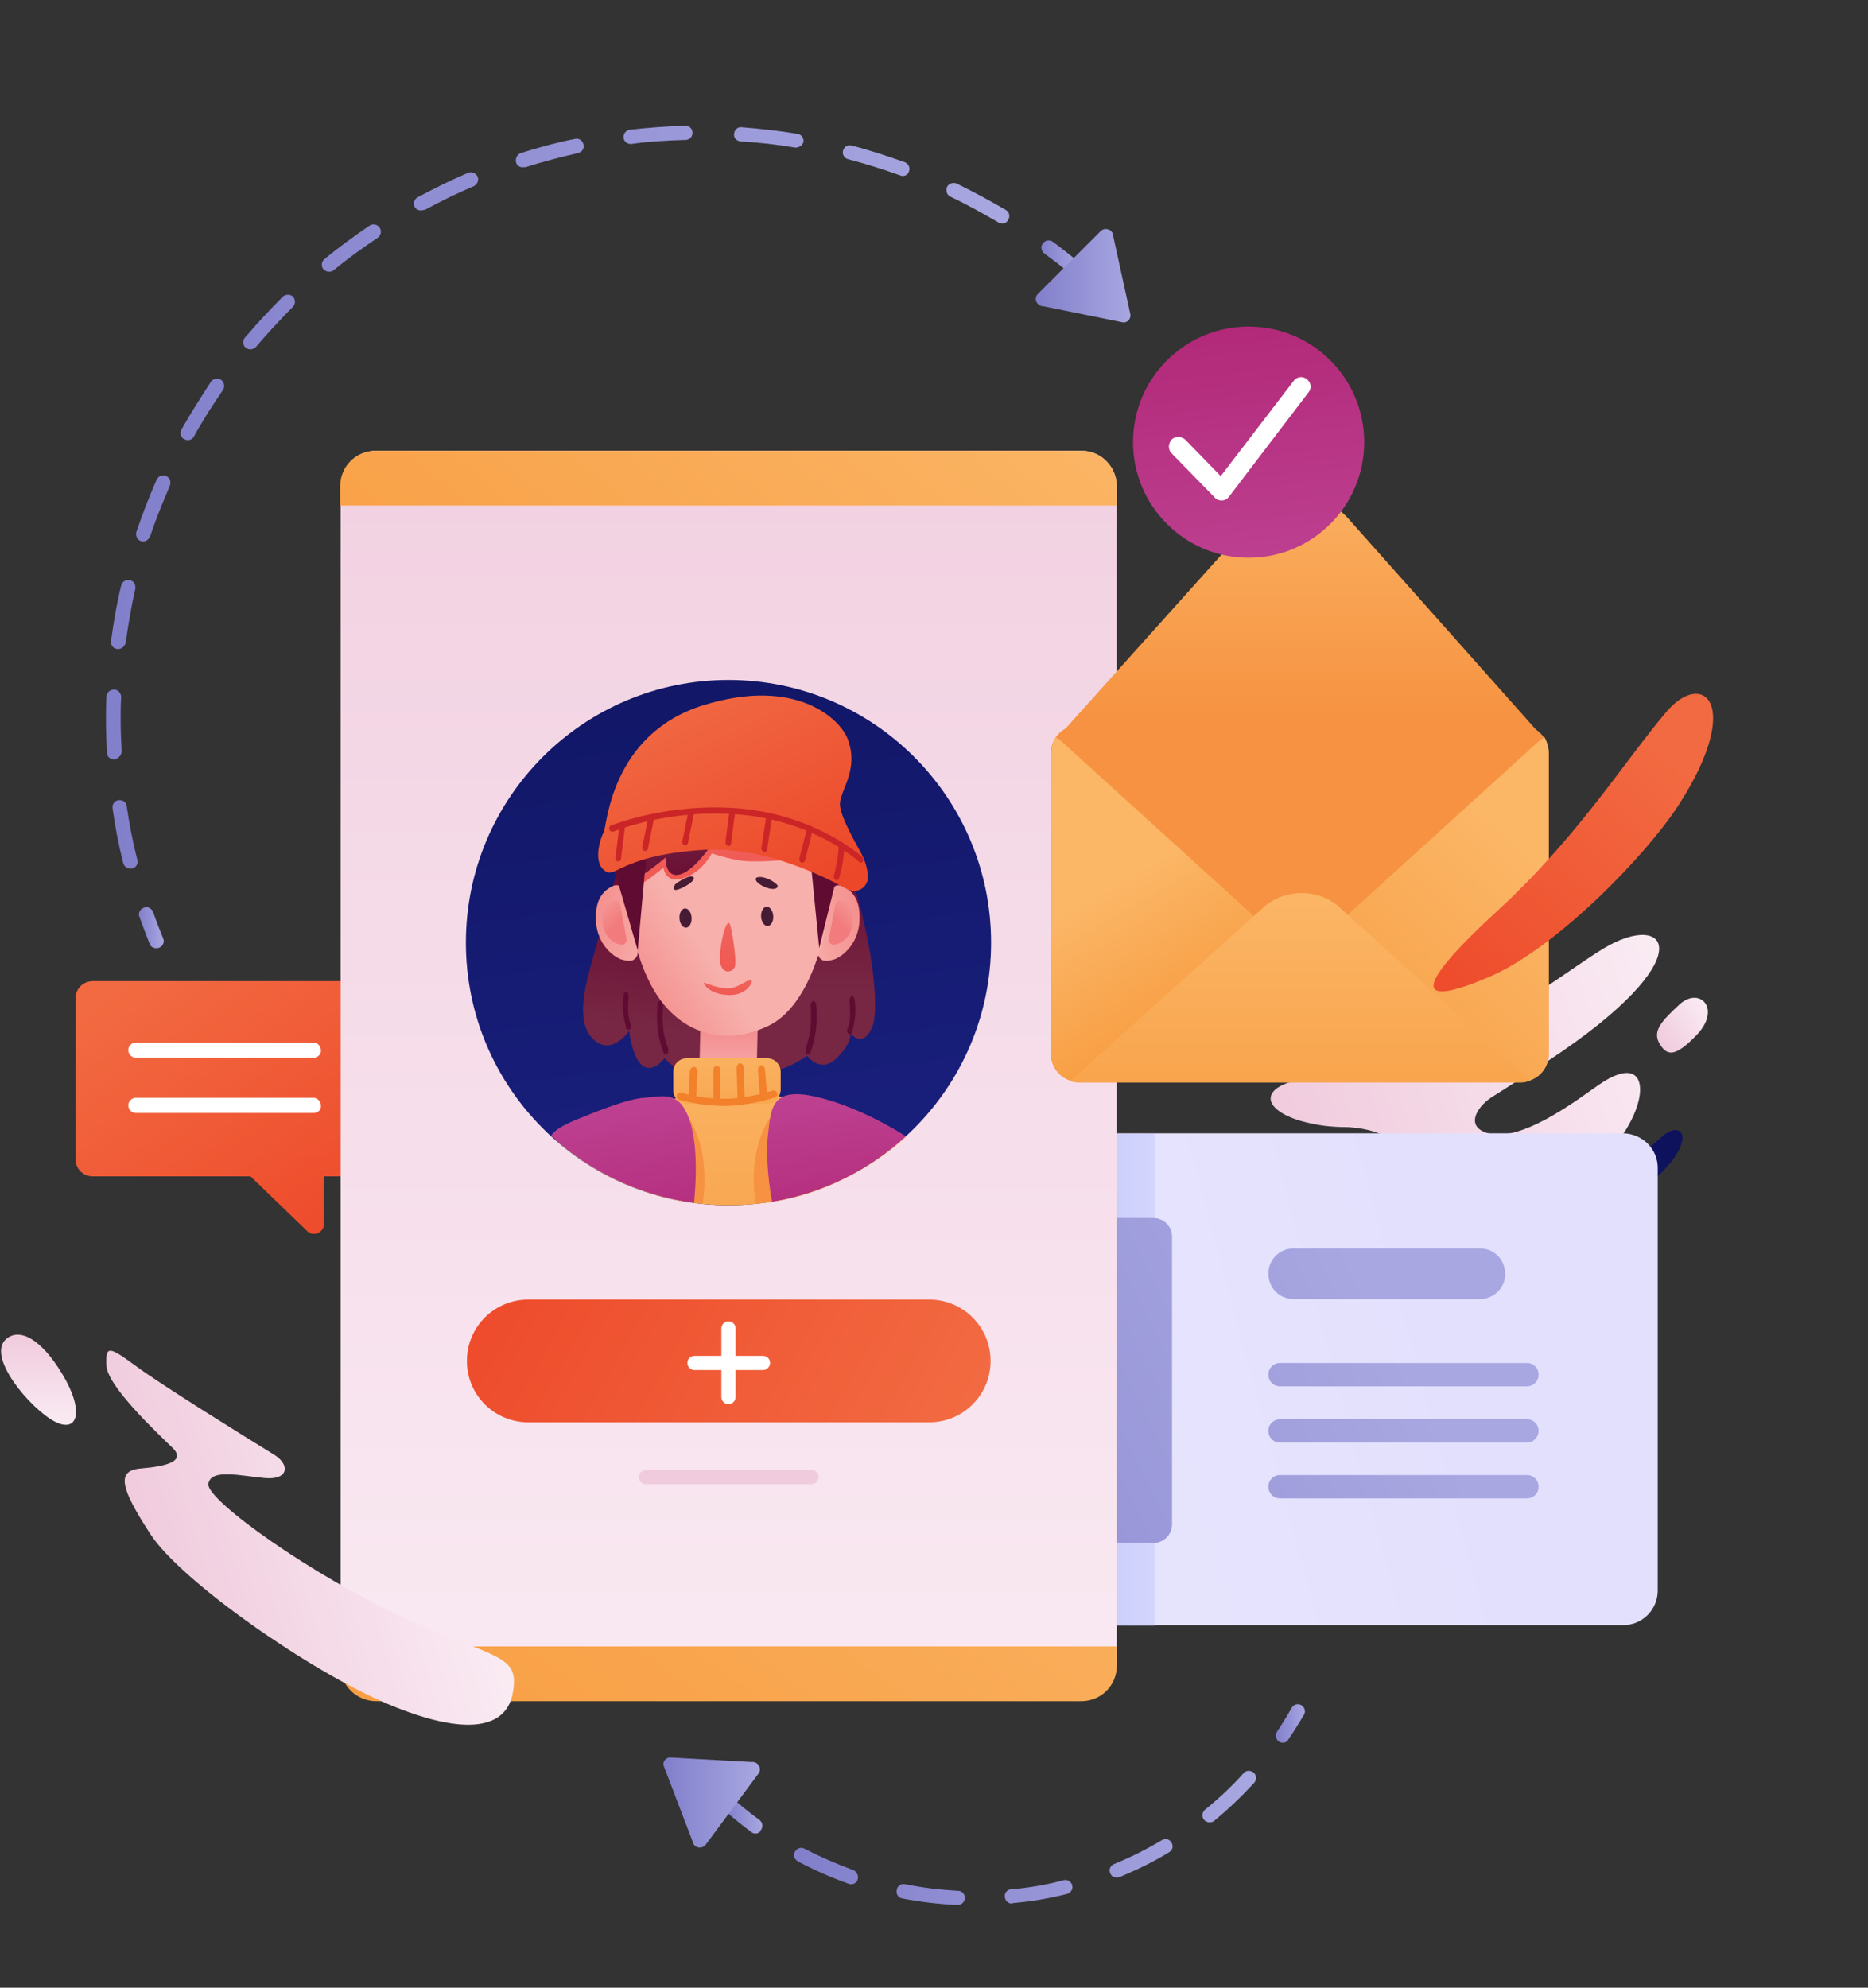 <svg width="188" height="200" viewBox="0 0 188 200" fill="none" xmlns="http://www.w3.org/2000/svg">
<rect x="0" y="0" width="188" height="200" fill="#333333" stroke="none"/>
<path d="M15.714 95.408C15.408 95.408 15.153 95.255 15.051 94.949C14.694 94.031 14.336 93.112 14.03 92.245C13.877 91.888 14.081 91.48 14.489 91.326C14.847 91.174 15.255 91.377 15.408 91.786C15.714 92.653 16.071 93.571 16.428 94.439C16.581 94.796 16.377 95.204 16.02 95.357C15.918 95.408 15.816 95.408 15.714 95.408Z" fill="url(#paint0_linear_553_233)"/>
<path d="M13.112 87.398C12.806 87.398 12.5 87.194 12.398 86.837C11.939 85 11.582 83.163 11.326 81.327C11.275 80.918 11.53 80.561 11.939 80.51C12.347 80.459 12.704 80.714 12.755 81.123C13.01 82.908 13.367 84.745 13.826 86.531C13.928 86.939 13.673 87.296 13.316 87.398C13.214 87.398 13.163 87.398 13.112 87.398ZM11.479 76.429C11.122 76.429 10.765 76.123 10.765 75.765C10.714 74.694 10.663 73.572 10.663 72.449C10.663 71.684 10.663 70.867 10.714 70.102C10.714 69.694 11.071 69.388 11.479 69.388C11.888 69.388 12.194 69.745 12.194 70.153C12.143 70.918 12.143 71.684 12.143 72.449C12.143 73.52 12.194 74.592 12.245 75.663C12.194 76.02 11.888 76.378 11.479 76.429ZM11.888 65.306C11.837 65.306 11.837 65.306 11.786 65.306C11.377 65.255 11.122 64.898 11.173 64.49C11.428 62.653 11.735 60.765 12.194 58.929C12.296 58.52 12.653 58.316 13.061 58.367C13.469 58.469 13.673 58.827 13.622 59.235C13.214 61.02 12.908 62.857 12.653 64.643C12.551 65.051 12.245 65.306 11.888 65.306ZM14.388 54.49C14.337 54.49 14.235 54.49 14.184 54.439C13.826 54.337 13.622 53.929 13.724 53.52C14.337 51.735 15 50 15.765 48.265C15.918 47.908 16.326 47.755 16.735 47.908C17.092 48.061 17.245 48.469 17.092 48.878C16.377 50.561 15.663 52.296 15.102 53.98C14.949 54.286 14.694 54.49 14.388 54.49ZM18.877 44.286C18.775 44.286 18.622 44.235 18.52 44.184C18.163 43.98 18.061 43.571 18.265 43.214C19.183 41.582 20.204 40 21.224 38.418C21.428 38.112 21.888 38.01 22.245 38.214C22.551 38.418 22.653 38.878 22.449 39.235C21.428 40.714 20.408 42.296 19.541 43.878C19.388 44.184 19.133 44.286 18.877 44.286ZM25.204 35.153C25.051 35.153 24.898 35.102 24.745 35C24.439 34.745 24.388 34.286 24.643 33.98C25.867 32.551 27.143 31.174 28.469 29.847C28.775 29.592 29.183 29.592 29.49 29.847C29.745 30.153 29.745 30.561 29.49 30.867C28.214 32.143 26.939 33.52 25.765 34.898C25.612 35.051 25.408 35.153 25.204 35.153ZM33.112 27.347C32.908 27.347 32.704 27.245 32.551 27.092C32.296 26.786 32.347 26.327 32.653 26.071C34.081 24.898 35.612 23.776 37.194 22.704C37.5 22.5 37.959 22.551 38.214 22.908C38.418 23.214 38.367 23.674 38.01 23.929C36.479 24.949 35 26.02 33.571 27.194C33.469 27.296 33.265 27.347 33.112 27.347ZM100.867 22.5C100.765 22.5 100.612 22.449 100.51 22.398C98.928 21.48 97.296 20.561 95.663 19.796C95.306 19.643 95.153 19.184 95.306 18.826C95.459 18.469 95.918 18.316 96.275 18.469C97.959 19.286 99.643 20.204 101.224 21.122C101.581 21.326 101.683 21.786 101.479 22.092C101.377 22.347 101.122 22.5 100.867 22.5ZM42.347 21.174C42.092 21.174 41.837 21.02 41.734 20.816C41.53 20.459 41.684 20.051 42.041 19.847C43.673 18.98 45.408 18.112 47.092 17.398C47.449 17.245 47.857 17.398 48.061 17.755C48.214 18.112 48.061 18.52 47.704 18.724C46.02 19.439 44.337 20.255 42.755 21.122C42.602 21.122 42.5 21.174 42.347 21.174ZM90.867 17.704C90.765 17.704 90.714 17.704 90.612 17.653C88.877 17.041 87.143 16.48 85.357 16.02C84.949 15.918 84.745 15.51 84.847 15.153C84.949 14.745 85.357 14.541 85.714 14.643C87.5 15.102 89.337 15.714 91.071 16.326C91.428 16.48 91.632 16.888 91.479 17.245C91.428 17.5 91.173 17.704 90.867 17.704ZM52.602 16.837C52.296 16.837 51.99 16.633 51.939 16.326C51.837 15.969 52.041 15.561 52.398 15.408C54.184 14.847 56.02 14.337 57.857 13.98C58.265 13.878 58.622 14.133 58.724 14.541C58.826 14.949 58.571 15.306 58.163 15.408C56.377 15.816 54.592 16.276 52.857 16.837C52.755 16.786 52.653 16.837 52.602 16.837ZM80.102 14.847C80.051 14.847 80 14.847 80 14.847C78.214 14.541 76.377 14.337 74.541 14.235C74.132 14.184 73.826 13.878 73.877 13.469C73.928 13.061 74.234 12.755 74.643 12.806C76.53 12.959 78.418 13.163 80.255 13.469C80.663 13.52 80.918 13.929 80.867 14.286C80.765 14.592 80.459 14.847 80.102 14.847ZM63.469 14.49C63.112 14.49 62.806 14.235 62.755 13.878C62.704 13.469 63.01 13.112 63.367 13.061C65.204 12.857 67.092 12.704 68.979 12.653C69.388 12.653 69.694 12.959 69.694 13.367C69.694 13.775 69.388 14.082 68.979 14.082C67.143 14.133 65.306 14.235 63.52 14.49H63.469Z" fill="url(#paint1_linear_553_233)"/>
<path d="M107.806 27.398C107.653 27.398 107.5 27.347 107.347 27.245C106.632 26.633 105.867 26.071 105.102 25.51C104.796 25.255 104.694 24.847 104.949 24.49C105.204 24.184 105.612 24.082 105.969 24.337C106.734 24.898 107.5 25.51 108.265 26.122C108.571 26.378 108.622 26.837 108.367 27.143C108.214 27.296 108.01 27.398 107.806 27.398Z" fill="url(#paint2_linear_553_233)"/>
<path d="M113.061 32.449L105 30.816C104.336 30.816 103.979 30 104.489 29.541L110.765 23.265C111.224 22.806 112.041 23.112 112.041 23.776L113.775 31.684C113.775 32.143 113.469 32.449 113.061 32.449Z" fill="url(#paint3_linear_553_233)"/>
<path d="M129.133 175.357C128.98 175.357 128.827 175.306 128.725 175.255C128.419 175.051 128.317 174.592 128.521 174.235C129.031 173.469 129.541 172.653 130 171.837C130.204 171.48 130.664 171.378 130.97 171.582C131.327 171.786 131.429 172.245 131.225 172.551C130.715 173.418 130.204 174.235 129.643 175.051C129.592 175.204 129.337 175.357 129.133 175.357Z" fill="url(#paint4_linear_553_233)"/>
<path d="M96.378 191.684C96.327 191.684 96.378 191.684 96.378 191.684C94.49 191.582 92.654 191.378 90.817 191.02C90.409 190.969 90.154 190.561 90.256 190.153C90.307 189.745 90.715 189.49 91.123 189.592C92.858 189.949 94.644 190.153 96.429 190.255C96.837 190.255 97.143 190.612 97.092 191.02C97.092 191.378 96.735 191.684 96.378 191.684ZM101.837 191.531C101.48 191.531 101.174 191.276 101.123 190.867C101.072 190.459 101.378 190.102 101.786 190.102C103.572 189.949 105.358 189.643 107.041 189.184C107.45 189.082 107.807 189.337 107.909 189.694C108.011 190.102 107.756 190.459 107.399 190.561C105.613 191.02 103.776 191.327 101.939 191.48C101.888 191.531 101.837 191.531 101.837 191.531ZM85.664 189.592C85.562 189.592 85.511 189.592 85.409 189.541C83.674 188.929 81.939 188.163 80.307 187.296C79.95 187.092 79.796 186.684 80.001 186.327C80.205 185.969 80.613 185.816 80.97 186.02C82.552 186.837 84.184 187.551 85.868 188.163C86.225 188.316 86.429 188.725 86.327 189.082C86.276 189.388 85.97 189.592 85.664 189.592ZM112.399 188.929C112.092 188.929 111.837 188.776 111.735 188.469C111.582 188.112 111.735 187.704 112.143 187.551C113.776 186.888 115.409 186.071 116.939 185.153C117.297 184.949 117.705 185.051 117.909 185.408C118.113 185.765 118.011 186.173 117.654 186.378C116.072 187.347 114.388 188.163 112.654 188.878C112.552 188.878 112.501 188.929 112.399 188.929ZM121.735 183.367C121.531 183.367 121.327 183.265 121.174 183.112C120.919 182.806 120.97 182.347 121.276 182.092C122.654 180.969 123.98 179.745 125.154 178.418C125.409 178.112 125.868 178.112 126.174 178.367C126.48 178.622 126.48 179.082 126.225 179.388C124.95 180.765 123.623 182.041 122.194 183.214C122.092 183.316 121.888 183.367 121.735 183.367Z" fill="url(#paint5_linear_553_233)"/>
<path d="M76.021 184.49C75.868 184.49 75.715 184.439 75.613 184.337C74.847 183.776 74.082 183.163 73.317 182.5C73.01 182.245 72.96 181.786 73.215 181.48C73.47 181.173 73.929 181.122 74.235 181.378C74.949 181.99 75.715 182.602 76.429 183.112C76.735 183.367 76.837 183.776 76.582 184.133C76.48 184.388 76.276 184.49 76.021 184.49Z" fill="url(#paint6_linear_553_233)"/>
<path d="M67.398 176.837L75.612 177.296C76.276 177.194 76.735 177.959 76.327 178.469L71.021 185.612C70.612 186.122 69.796 185.918 69.694 185.255L66.786 177.653C66.684 177.245 66.99 176.888 67.398 176.837Z" fill="url(#paint7_linear_553_233)"/>
<path d="M35.408 118.367H9.337C8.367 118.367 7.602 117.602 7.602 116.633V100.459C7.602 99.49 8.367 98.725 9.337 98.725H35.408C36.378 98.725 37.143 99.49 37.143 100.459V116.633C37.143 117.602 36.378 118.367 35.408 118.367Z" fill="url(#paint8_linear_553_233)"/>
<path d="M23.316 116.531L30.919 123.878C31.531 124.49 32.602 124.031 32.602 123.163V116.378L23.316 116.531Z" fill="url(#paint9_linear_553_233)"/>
<path d="M31.531 106.429H13.674C13.265 106.429 12.908 106.071 12.908 105.663C12.908 105.255 13.265 104.898 13.674 104.898H31.531C31.939 104.898 32.296 105.255 32.296 105.663C32.347 106.071 31.99 106.429 31.531 106.429Z" fill="white"/>
<path d="M31.531 111.99H13.674C13.265 111.99 12.908 111.633 12.908 111.224C12.908 110.816 13.265 110.459 13.674 110.459H31.531C31.939 110.459 32.296 110.816 32.296 111.224C32.347 111.684 31.99 111.99 31.531 111.99Z" fill="white"/>
<path d="M160.153 117.5C156.276 120.51 146.786 123.265 140.867 122.5C135.459 121.786 134.541 118.775 141.378 117.755C142.398 117.347 141.939 116.224 141.531 115.816C139.898 114.133 137.806 113.571 135.816 113.418C134.439 113.418 133.163 113.316 132.041 113.061C126.174 111.888 125.918 108.265 135.102 108.265C144.286 108.265 157.296 97.857 161.429 95.408C167.908 91.531 171.582 96.326 155.816 106.735C155.408 106.99 150.816 110 150.357 110.255C148.725 111.224 147.551 113.112 149.337 113.878C152.653 115.408 158.929 110.51 160.867 109.184C166.99 104.898 166.123 112.908 160.153 117.5Z" fill="url(#paint10_linear_553_233)"/>
<path d="M169.082 101.02C167.143 102.806 166.276 103.776 167.041 105.051C167.806 106.327 168.674 106.275 170.663 104.235C173.316 101.582 171.123 99.235 169.082 101.02Z" fill="url(#paint11_linear_553_233)"/>
<path d="M167.5 114.184C165.51 115.765 163.265 118.316 159.592 120.561C155.306 123.214 156.122 123.622 158.878 123.01C161.684 122.398 165.816 119.49 167.449 117.755C170.612 114.388 169.184 112.857 167.5 114.184Z" fill="url(#paint12_linear_553_233)"/>
<path d="M166.837 117.5V160.051C166.837 161.939 165.306 163.52 163.367 163.52H83.98C82.092 163.52 80.51 161.99 80.51 160.051V117.5C80.51 115.612 82.041 114.031 83.98 114.031H163.367C165.306 114.082 166.837 115.612 166.837 117.5Z" fill="url(#paint13_linear_553_233)"/>
<path d="M116.225 114.082V163.571H83.98C82.092 163.571 80.51 162.041 80.51 160.102V117.551C80.51 115.663 82.041 114.082 83.98 114.082H116.225Z" fill="url(#paint14_linear_553_233)"/>
<path d="M153.673 139.49H128.826C128.163 139.49 127.653 138.98 127.653 138.316C127.653 137.653 128.163 137.143 128.826 137.143H153.673C154.336 137.143 154.847 137.653 154.847 138.316C154.847 138.98 154.336 139.49 153.673 139.49Z" fill="url(#paint15_linear_553_233)"/>
<path d="M153.673 145.153H128.826C128.163 145.153 127.653 144.643 127.653 143.98C127.653 143.316 128.163 142.806 128.826 142.806H153.673C154.336 142.806 154.847 143.316 154.847 143.98C154.847 144.592 154.336 145.153 153.673 145.153Z" fill="url(#paint16_linear_553_233)"/>
<path d="M153.673 150.765H128.826C128.163 150.765 127.653 150.255 127.653 149.592C127.653 148.929 128.163 148.418 128.826 148.418H153.673C154.336 148.418 154.847 148.929 154.847 149.592C154.847 150.255 154.336 150.765 153.673 150.765Z" fill="url(#paint17_linear_553_233)"/>
<path d="M148.928 130.714H130.204C128.775 130.714 127.653 129.592 127.653 128.163C127.653 126.735 128.775 125.612 130.204 125.612H148.928C150.357 125.612 151.479 126.735 151.479 128.163C151.53 129.541 150.357 130.714 148.928 130.714Z" fill="url(#paint18_linear_553_233)"/>
<path d="M90.612 155.255H116.072C117.143 155.255 117.959 154.388 117.959 153.367V124.439C117.959 123.367 117.092 122.551 116.072 122.551H90.612C89.541 122.551 88.725 123.418 88.725 124.439V153.367C88.725 154.388 89.541 155.255 90.612 155.255Z" fill="url(#paint19_linear_553_233)"/>
<path d="M112.398 48.929V167.398C112.398 169.388 110.816 170.969 108.826 170.969H37.857C35.867 170.969 34.286 169.388 34.286 167.398V48.929C34.286 46.939 35.867 45.357 37.857 45.357H108.877C110.816 45.357 112.398 46.99 112.398 48.929Z" fill="url(#paint20_linear_553_233)"/>
<path d="M112.398 48.929V50.867H34.235V48.929C34.235 46.939 35.816 45.357 37.806 45.357H108.827C110.816 45.357 112.398 46.99 112.398 48.929Z" fill="url(#paint21_linear_553_233)"/>
<path d="M34.235 167.602V165.663H112.398V167.602C112.398 169.592 110.816 171.174 108.827 171.174H37.857C35.867 171.174 34.235 169.541 34.235 167.602Z" fill="url(#paint22_linear_553_233)"/>
<path d="M73.316 121.275C87.912 121.275 99.745 109.443 99.745 94.847C99.745 80.251 87.912 68.418 73.316 68.418C58.72 68.418 46.888 80.251 46.888 94.847C46.888 109.443 58.72 121.275 73.316 121.275Z" fill="url(#paint23_linear_553_233)"/>
<path d="M27.602 146.378C29.184 147.347 29.082 148.929 26.684 148.724C24.286 148.52 21.173 147.704 20.969 149.337C20.816 150.969 31.531 158.622 40.765 162.806C50.051 166.99 52.245 166.48 51.633 170.204C51.071 173.929 46.99 174.796 39.082 171.48C31.173 168.163 18.214 159.082 15.153 154.388C12.092 149.694 11.684 147.959 14.184 147.755C16.684 147.551 18.776 147.041 17.347 145.663C15.867 144.235 10.765 139.439 10.714 137.398C10.612 135.357 10.969 135.459 13.673 137.449C16.378 139.439 24.694 144.592 27.602 146.378Z" fill="url(#paint24_linear_553_233)"/>
<path d="M0.663 134.694C-1.48 136.429 3.061 141.735 5.459 143.01C7.857 144.286 8.52 141.99 6.275 138.265C4.03 134.541 1.939 133.673 0.663 134.694Z" fill="url(#paint25_linear_553_233)"/>
<path d="M155.867 75.765V106.071C155.867 107.296 155.102 108.316 154.03 108.673C153.724 108.775 153.418 108.878 153.061 108.878H108.571C108.265 108.878 107.959 108.827 107.704 108.724C106.581 108.367 105.765 107.296 105.765 106.071V75.765C105.765 74.235 107.041 72.959 108.571 72.959H153.061C154.03 72.959 154.898 73.469 155.408 74.235C155.714 74.694 155.867 75.255 155.867 75.765Z" fill="url(#paint26_linear_553_233)"/>
<path d="M106.224 74.439L126.224 52.143C128.724 49.337 133.163 49.337 135.663 52.143L155.357 74.286L106.224 74.439Z" fill="url(#paint27_linear_553_233)"/>
<path d="M155.867 75.765V106.071C155.867 107.602 154.591 108.878 153.061 108.878H149.132L135.357 96.225C134.183 95.153 134.234 93.367 135.357 92.296L154.795 74.643C155 74.439 155.204 74.337 155.459 74.184C155.714 74.694 155.867 75.255 155.867 75.765Z" fill="url(#paint28_linear_553_233)"/>
<path d="M105.816 75.765V106.071C105.816 107.602 107.091 108.878 108.622 108.878H112.551L126.326 96.225C127.5 95.153 127.449 93.367 126.326 92.296L106.887 74.643C106.683 74.439 106.479 74.337 106.224 74.184C105.969 74.694 105.816 75.255 105.816 75.765Z" fill="url(#paint29_linear_553_233)"/>
<path d="M154.031 108.724C153.725 108.827 153.418 108.929 153.061 108.929H108.571C108.265 108.929 107.959 108.878 107.704 108.775L127.194 91.275C129.286 89.388 132.704 89.388 134.796 91.275L154.031 108.724Z" fill="url(#paint30_linear_553_233)"/>
<path d="M167.704 71.633C163.418 76.684 158.826 84.184 150.714 91.633C141.224 100.357 143.316 101.122 149.949 98.265C156.581 95.408 165.663 86.122 169.03 80.867C175.51 70.714 171.326 67.347 167.704 71.633Z" fill="url(#paint31_linear_553_233)"/>
<path d="M125.663 56.123C132.088 56.123 137.296 50.914 137.296 44.49C137.296 38.065 132.088 32.857 125.663 32.857C119.239 32.857 114.031 38.065 114.031 44.49C114.031 50.914 119.239 56.123 125.663 56.123Z" fill="url(#paint32_linear_553_233)"/>
<path d="M122.908 50.357C122.653 50.357 122.398 50.255 122.245 50.051L117.908 45.612C117.551 45.255 117.551 44.643 117.908 44.235C118.265 43.878 118.877 43.878 119.286 44.235L122.857 47.908L130.204 38.316C130.51 37.908 131.122 37.806 131.53 38.163C131.939 38.469 132.041 39.082 131.684 39.49L123.673 50C123.52 50.204 123.265 50.357 122.959 50.357C122.908 50.357 122.908 50.357 122.908 50.357Z" fill="white"/>
<path d="M93.52 143.112H53.163C49.745 143.112 46.99 140.357 46.99 136.939C46.99 133.52 49.745 130.765 53.163 130.765H93.52C96.939 130.765 99.694 133.52 99.694 136.939C99.694 140.357 96.939 143.112 93.52 143.112Z" fill="url(#paint33_linear_553_233)"/>
<path d="M73.316 141.276C72.908 141.276 72.602 140.969 72.602 140.561V133.674C72.602 133.265 72.908 132.959 73.316 132.959C73.725 132.959 74.031 133.265 74.031 133.674V140.561C74.031 140.969 73.725 141.276 73.316 141.276Z" fill="white"/>
<path d="M76.786 137.857H69.898C69.49 137.857 69.184 137.551 69.184 137.143C69.184 136.735 69.49 136.429 69.898 136.429H76.786C77.194 136.429 77.5 136.735 77.5 137.143C77.5 137.5 77.194 137.857 76.786 137.857Z" fill="white"/>
<path d="M81.684 149.337H65C64.643 149.337 64.286 149.031 64.286 148.622C64.286 148.265 64.592 147.908 65 147.908H81.684C82.041 147.908 82.398 148.214 82.398 148.622C82.347 149.031 82.041 149.337 81.684 149.337Z" fill="url(#paint34_linear_553_233)"/>
<path d="M80.102 81.582C80.102 81.582 77.704 90.561 76.633 98.418C75.561 106.275 75.612 106.837 76.582 107.449C78.214 108.469 81.225 106.224 81.225 106.224C81.225 106.224 82.5 108.01 84.082 106.582C85.663 105.153 85.612 103.98 85.612 103.98C85.612 103.98 86.786 105.561 87.755 103.418C88.673 101.275 87.5 93.622 85.714 88.418C84.388 84.745 80.102 81.582 80.102 81.582Z" fill="url(#paint35_linear_553_233)"/>
<path d="M81.428 106.071C81.326 106.122 81.275 106.122 81.173 106.071C81.071 105.969 81.02 105.714 81.071 105.51C81.071 105.51 81.531 104.337 81.582 103.265C81.683 102.143 81.582 101.173 81.582 101.173C81.582 100.969 81.683 100.765 81.837 100.714C81.99 100.714 82.092 100.867 82.143 101.071C82.143 101.122 82.245 102.143 82.143 103.367C82.041 104.592 81.582 105.867 81.582 105.918C81.48 106.02 81.428 106.071 81.428 106.071Z" fill="#600B32"/>
<path d="M85.663 104.031C85.612 104.082 85.51 104.082 85.408 104.031C85.255 103.929 85.204 103.725 85.306 103.52C85.306 103.52 85.561 102.806 85.561 102.092C85.561 101.378 85.51 100.714 85.51 100.714C85.51 100.51 85.561 100.306 85.714 100.255C85.867 100.204 85.969 100.357 86.02 100.561C86.02 100.612 86.122 101.276 86.071 102.092C86.02 102.959 85.765 103.776 85.765 103.827C85.765 103.929 85.714 103.98 85.663 104.031Z" fill="#600B32"/>
<path d="M83.571 89.796C83.673 89.235 84.285 88.929 84.745 89.133C85.459 89.439 86.326 90.102 86.479 91.684C86.785 94.439 85.153 96.071 83.979 96.531C83.622 96.633 83.367 96.684 83.112 96.684C82.551 96.684 82.194 96.122 82.296 95.612L83.571 89.796Z" fill="url(#paint36_linear_553_233)"/>
<path d="M84.082 91.02C84.133 90.714 84.49 90.51 84.796 90.663C85.204 90.816 85.714 91.225 85.816 92.143C86.02 93.775 85.051 94.694 84.388 94.949C84.184 95 84.031 95.051 83.877 95.051C83.571 95.051 83.316 94.745 83.418 94.439L84.082 91.02Z" fill="url(#paint37_linear_553_233)"/>
<path d="M62.806 85.255C62.806 85.255 60.459 93.469 59.438 97.245C58.367 101.02 58.316 103.622 60.051 104.847C61.785 106.02 63.316 103.725 63.316 103.725C63.316 103.725 63.622 106.48 64.694 107.245C65.765 108.01 66.887 106.48 66.887 106.48C66.887 106.48 70 109.949 71.836 107.092C72.602 105.867 70.459 95.561 69.387 90.408C68.316 85.255 62.806 85.255 62.806 85.255Z" fill="url(#paint38_linear_553_233)"/>
<path d="M66.888 106.071C66.99 106.122 67.041 106.122 67.143 106.071C67.245 105.969 67.296 105.714 67.245 105.51C67.245 105.51 66.785 104.337 66.734 103.265C66.632 102.143 66.734 101.174 66.734 101.174C66.734 100.969 66.632 100.765 66.479 100.714C66.326 100.714 66.224 100.867 66.173 101.072C66.173 101.123 66.071 102.143 66.173 103.367C66.275 104.592 66.734 105.867 66.785 105.918C66.785 106.02 66.837 106.071 66.888 106.071Z" fill="#600B32"/>
<path d="M63.112 103.571C63.163 103.622 63.265 103.622 63.367 103.571C63.52 103.469 63.571 103.265 63.469 103.061C63.469 103.061 63.214 102.347 63.214 101.633C63.214 100.918 63.265 100.255 63.265 100.255C63.265 100.051 63.214 99.847 63.061 99.796C62.908 99.745 62.806 99.898 62.755 100.102C62.755 100.153 62.653 100.816 62.704 101.633C62.755 102.5 63.01 103.316 63.01 103.367C63.01 103.469 63.061 103.52 63.112 103.571Z" fill="#600B32"/>
<path d="M62.908 89.796C62.806 89.235 62.193 88.929 61.734 89.133C61.02 89.439 60.153 90.102 59.999 91.684C59.693 94.439 61.326 96.071 62.499 96.531C62.857 96.633 63.112 96.684 63.367 96.684C63.928 96.684 64.285 96.122 64.183 95.612L62.908 89.796Z" fill="url(#paint39_linear_553_233)"/>
<path d="M62.398 91.02C62.347 90.714 61.989 90.51 61.683 90.663C61.275 90.816 60.765 91.225 60.663 92.143C60.459 93.775 61.428 94.694 62.092 94.949C62.296 95 62.449 95.051 62.602 95.051C62.908 95.051 63.163 94.745 63.061 94.439L62.398 91.02Z" fill="url(#paint40_linear_553_233)"/>
<path d="M70.357 109.082L76.122 109.184L76.326 100.306L70.561 100.153L70.357 109.082Z" fill="url(#paint41_linear_553_233)"/>
<path d="M65.153 98.367C67.704 103.98 72.653 105.408 77.245 103.265C81.785 101.173 83.673 92.959 83.571 88.061C83.469 83.163 80.714 77.602 74.387 77.194C68.571 76.786 65.255 78.469 63.775 82.398C63.622 82.755 63.52 83.163 63.418 83.52C63.418 83.52 63.214 85.204 63.061 87.5C62.806 90.969 63.928 95.816 65.153 98.367Z" fill="url(#paint42_linear_553_233)"/>
<path d="M62.857 89.286C63.01 89.286 63.367 89.337 63.52 89.337C64.694 89.184 66.785 87.194 66.785 87.347C66.785 87.5 67.092 89.031 68.928 88.316C70.765 87.653 71.632 85.867 71.632 85.867C71.632 85.867 72.449 86.174 74.132 86.531C75.816 86.888 79.439 86.48 79.439 86.48C79.439 86.48 75.204 83.469 75.153 83.316C75.102 83.112 73.214 83.112 73.214 83.112C73.214 83.112 70.714 82.398 69.694 82.092C68.724 81.786 64.49 83.061 64.49 83.061C64.49 83.061 64.183 83.52 63.775 84.235C63.622 84.592 63.52 85 63.418 85.357C63.469 85.357 63.01 86.99 62.857 89.286Z" fill="url(#paint43_linear_553_233)"/>
<path d="M72.04 84.337C72.04 84.337 70.153 87.449 68.52 87.959C66.887 88.469 66.989 86.275 66.989 86.275C66.989 86.275 64.285 88.673 62.703 88.928C61.122 89.184 62.244 84.694 63.367 83.163C64.54 81.582 74.54 79.49 72.04 84.337Z" fill="url(#paint44_linear_553_233)"/>
<path d="M81.582 86.633L82.449 95.408L84.235 88.163C84.184 88.163 82.806 87.041 81.582 86.633Z" fill="#600B32"/>
<path d="M65.051 86.071L64.183 95.612L61.734 87.194C61.683 87.194 63.775 86.48 65.051 86.071Z" fill="#600B32"/>
<path d="M87.347 88.112C87.449 89.235 86.275 90 85.306 89.49C82.908 88.163 76.836 85.153 70.867 85.51C63.214 85.969 62.041 88.112 61.122 87.755C59.489 87.041 60.459 84.235 60.765 83.725C61.071 83.214 61.428 73.878 70.765 70.969C80.102 68.061 84.54 72.347 85.306 74.337C86.53 77.551 84.438 79.592 84.54 81.02C84.642 82.449 86.53 85.51 86.836 86.174C86.989 86.48 87.296 87.296 87.347 88.112Z" fill="url(#paint45_linear_553_233)"/>
<path d="M86.734 86.786C86.785 86.786 86.785 86.735 86.837 86.684C86.939 86.531 86.888 86.377 86.785 86.225C86.581 86.071 82.245 82.143 74.745 81.377C67.296 80.663 61.53 83.061 61.479 83.061C61.326 83.112 61.275 83.316 61.326 83.469C61.377 83.622 61.581 83.725 61.734 83.673C61.785 83.673 67.398 81.275 74.745 81.99C82.041 82.704 86.377 86.633 86.428 86.684C86.53 86.837 86.632 86.837 86.734 86.786Z" fill="#CB2527"/>
<path d="M84.285 88.571C84.337 88.52 84.388 88.469 84.439 88.418C84.439 88.367 84.694 87.602 84.847 86.582C85 85.561 84.949 85.204 84.949 85.153C84.898 85 84.745 84.847 84.592 84.847C84.439 84.847 84.337 85 84.388 85.204C84.388 85.204 84.439 85.51 84.285 86.377C84.132 87.347 83.928 88.112 83.928 88.112C83.877 88.265 83.979 88.469 84.132 88.52C84.132 88.622 84.183 88.623 84.285 88.571Z" fill="#CB2527"/>
<path d="M80.867 86.786C80.918 86.735 80.969 86.684 81.02 86.582L81.786 83.52C81.837 83.367 81.735 83.163 81.582 83.112C81.428 83.061 81.275 83.112 81.224 83.316L80.459 86.377C80.408 86.531 80.51 86.735 80.663 86.786C80.714 86.786 80.816 86.786 80.867 86.786Z" fill="#CB2527"/>
<path d="M77.041 85.714C77.143 85.663 77.194 85.612 77.194 85.51L77.704 82.245C77.755 82.092 77.602 81.888 77.449 81.837C77.296 81.786 77.143 81.888 77.143 82.041L76.633 85.306C76.582 85.459 76.735 85.663 76.888 85.714C76.888 85.765 76.99 85.765 77.041 85.714Z" fill="#CB2527"/>
<path d="M73.418 85.102C73.52 85.051 73.572 85 73.572 84.898L73.98 81.735C73.98 81.582 73.878 81.377 73.725 81.377C73.572 81.326 73.418 81.428 73.418 81.582L73.01 84.745C73.01 84.898 73.112 85.102 73.265 85.102C73.265 85.153 73.367 85.153 73.418 85.102Z" fill="#CB2527"/>
<path d="M69.082 85.051C69.133 85 69.235 84.949 69.235 84.847L69.847 81.837C69.898 81.684 69.796 81.48 69.643 81.429C69.49 81.377 69.337 81.48 69.286 81.633L68.673 84.643C68.622 84.796 68.724 85 68.877 85.051C68.98 85.051 69.031 85.051 69.082 85.051Z" fill="#CB2527"/>
<path d="M65.051 85.612C65.102 85.561 65.204 85.51 65.204 85.408L65.816 82.398C65.867 82.245 65.765 82.041 65.612 81.99C65.459 81.939 65.306 82.041 65.255 82.194L64.643 85.204C64.592 85.357 64.694 85.561 64.847 85.612C64.949 85.612 65 85.612 65.051 85.612Z" fill="#CB2527"/>
<path d="M62.347 86.633C62.449 86.582 62.5 86.531 62.5 86.428L62.908 83.112C62.908 82.959 62.806 82.755 62.653 82.755C62.5 82.704 62.347 82.806 62.347 83.01L61.938 86.326C61.938 86.48 62.041 86.684 62.194 86.684C62.245 86.684 62.296 86.633 62.347 86.633Z" fill="#CB2527"/>
<path d="M91.122 114.439C86.428 118.673 80.204 121.276 73.367 121.276C66.632 121.276 60.51 118.776 55.867 114.643C57.449 113.827 63.214 111.071 68.877 110.408C75.51 109.643 79.847 110.408 83.877 111.327C87.449 112.092 90.459 113.98 91.122 114.439Z" fill="url(#paint46_linear_553_233)"/>
<path d="M77.194 111.071H69.132C68.367 111.071 67.755 110.459 67.755 109.694V107.857C67.755 107.092 68.367 106.48 69.132 106.48H77.194C77.959 106.48 78.571 107.092 78.571 107.857V109.694C78.52 110.459 77.908 111.071 77.194 111.071Z" fill="url(#paint47_linear_553_233)"/>
<path d="M78.061 110.357C78.061 110.357 78.01 110.357 78.01 110.408C77.908 110.459 75.408 111.276 72.908 111.276C70.357 111.276 68.469 110.663 68.367 110.663C68.163 110.612 68.061 110.408 68.112 110.204C68.163 110 68.367 109.898 68.571 109.949C68.571 109.949 70.459 110.561 72.857 110.561C75.255 110.561 77.755 109.745 77.755 109.745C77.959 109.694 78.163 109.796 78.214 110C78.316 110.102 78.214 110.306 78.061 110.357Z" fill="#F3802A"/>
<path d="M69.847 110.867C69.796 110.918 69.745 110.918 69.643 110.918C69.439 110.918 69.286 110.663 69.286 110.408L69.439 107.806C69.439 107.551 69.643 107.347 69.847 107.347C70.051 107.347 70.204 107.602 70.204 107.857L70.051 110.459C70 110.663 69.949 110.765 69.847 110.867Z" fill="#F3802A"/>
<path d="M72.296 111.122C72.245 111.173 72.194 111.173 72.143 111.173C71.939 111.173 71.786 110.969 71.786 110.714V107.704C71.786 107.449 71.939 107.245 72.143 107.245C72.347 107.245 72.5 107.449 72.5 107.704V110.714C72.5 110.918 72.398 111.071 72.296 111.122Z" fill="#F3802A"/>
<path d="M74.745 110.969C74.694 111.02 74.642 111.02 74.591 111.02C74.387 111.02 74.234 110.816 74.234 110.561L74.132 107.5C74.132 107.245 74.285 106.99 74.49 106.99C74.694 106.99 74.847 107.194 74.847 107.449L74.949 110.51C74.898 110.714 74.847 110.867 74.745 110.969Z" fill="#F3802A"/>
<path d="M76.99 110.51C76.939 110.561 76.888 110.561 76.888 110.561C76.684 110.612 76.531 110.408 76.48 110.153L76.275 107.704C76.275 107.449 76.377 107.194 76.582 107.194C76.786 107.143 76.939 107.347 76.99 107.602L77.194 110.051C77.194 110.204 77.143 110.408 76.99 110.51Z" fill="#F3802A"/>
<path d="M70.714 121.122C67.806 120.816 65 120.051 62.449 118.878L67.857 110.867C67.857 110.867 69.796 112.194 70.561 115.51C71.122 118.061 70.867 120.255 70.714 121.122Z" fill="#F69241"/>
<path d="M84.285 118.929C81.734 120.102 78.979 120.867 76.071 121.122C75.918 120.255 75.612 118.061 76.224 115.51C76.99 112.194 78.928 110.867 78.928 110.867L84.285 118.929Z" fill="#F69241"/>
<path d="M69.847 121.02C64.337 120.306 59.388 117.857 55.459 114.286C55.663 113.929 56.224 113.418 57.653 112.806C60.612 111.582 63.265 110.561 64.847 110.459C66.428 110.357 67.959 109.796 68.979 111.735C70.561 114.541 69.898 120.51 69.847 121.02Z" fill="url(#paint48_linear_553_233)"/>
<path d="M91.174 114.337C87.5 117.704 82.857 120.051 77.704 120.918C77.551 120.102 76.99 116.735 77.296 114.133C77.602 111.633 77.602 109.592 81.378 110.204C85.918 111.02 90.459 113.878 91.174 114.337Z" fill="url(#paint49_linear_553_233)"/>
<path d="M77.153 91.239C76.816 91.259 76.568 91.709 76.6 92.244C76.632 92.778 76.932 93.195 77.27 93.174C77.607 93.154 77.855 92.704 77.823 92.17C77.79 91.635 77.491 91.219 77.153 91.239Z" fill="#461C34"/>
<path d="M68.936 91.406C68.598 91.427 68.351 91.876 68.383 92.411C68.415 92.945 68.715 93.362 69.052 93.342C69.39 93.321 69.638 92.872 69.605 92.337C69.573 91.803 69.273 91.386 68.936 91.406Z" fill="#461C34"/>
<path d="M78.163 88.98C78.469 89.235 78.112 89.694 77.041 89.286C75.969 88.826 75.868 88.316 76.276 88.265C76.684 88.163 77.551 88.418 78.163 88.98Z" fill="#461C34"/>
<path d="M67.959 88.98C68.112 88.826 69.49 87.908 69.796 88.265C70.102 88.622 68.572 89.49 68.061 89.541C67.551 89.592 67.959 88.98 67.959 88.98Z" fill="#461C34"/>
<path d="M75.663 98.674C75.765 98.826 75.102 100.306 73.061 100.102C71.225 99.949 70.714 98.877 70.867 98.877C71.02 98.877 72.092 99.439 73.214 99.439C74.337 99.49 75.408 98.316 75.663 98.674Z" fill="url(#paint50_linear_553_233)"/>
<path d="M73.418 92.908C73.623 93.163 74.133 96.429 73.98 97.194C73.878 97.755 72.908 98.112 72.551 97.143C72.194 96.174 72.959 92.449 73.418 92.908Z" fill="url(#paint51_linear_553_233)"/>
<defs>
<linearGradient id="paint0_linear_553_233" x1="13.977" y1="93.36" x2="16.439" y2="93.36" gradientUnits="userSpaceOnUse">
<stop stop-color="#827FCB"/>
<stop offset="1" stop-color="#A8A7E1"/>
</linearGradient>
<linearGradient id="paint1_linear_553_233" x1="10.653" y1="50.022" x2="101.608" y2="50.022" gradientUnits="userSpaceOnUse">
<stop stop-color="#827FCB"/>
<stop offset="1" stop-color="#A8A7E1"/>
</linearGradient>
<linearGradient id="paint2_linear_553_233" x1="104.827" y1="25.776" x2="108.542" y2="25.776" gradientUnits="userSpaceOnUse">
<stop stop-color="#827FCB"/>
<stop offset="1" stop-color="#A8A7E1"/>
</linearGradient>
<linearGradient id="paint3_linear_553_233" x1="104.255" y1="27.743" x2="113.792" y2="27.743" gradientUnits="userSpaceOnUse">
<stop stop-color="#827FCB"/>
<stop offset="1" stop-color="#A8A7E1"/>
</linearGradient>
<linearGradient id="paint4_linear_553_233" x1="128.404" y1="173.397" x2="131.377" y2="173.397" gradientUnits="userSpaceOnUse">
<stop stop-color="#827FCB"/>
<stop offset="1" stop-color="#A8A7E1"/>
</linearGradient>
<linearGradient id="paint5_linear_553_233" x1="79.961" y1="184.92" x2="126.45" y2="184.92" gradientUnits="userSpaceOnUse">
<stop stop-color="#827FCB"/>
<stop offset="1" stop-color="#A8A7E1"/>
</linearGradient>
<linearGradient id="paint6_linear_553_233" x1="73.058" y1="182.872" x2="76.755" y2="182.872" gradientUnits="userSpaceOnUse">
<stop stop-color="#827FCB"/>
<stop offset="1" stop-color="#A8A7E1"/>
</linearGradient>
<linearGradient id="paint7_linear_553_233" x1="66.736" y1="181.352" x2="76.426" y2="181.352" gradientUnits="userSpaceOnUse">
<stop stop-color="#827FCB"/>
<stop offset="1" stop-color="#A8A7E1"/>
</linearGradient>
<linearGradient id="paint8_linear_553_233" x1="37.166" y1="129.531" x2="14.59" y2="97.469" gradientUnits="userSpaceOnUse">
<stop stop-color="#ED4527"/>
<stop offset="0.995" stop-color="#F26A41"/>
</linearGradient>
<linearGradient id="paint9_linear_553_233" x1="36.779" y1="129.003" x2="14.203" y2="96.941" gradientUnits="userSpaceOnUse">
<stop stop-color="#ED4527"/>
<stop offset="0.995" stop-color="#F26A41"/>
</linearGradient>
<linearGradient id="paint10_linear_553_233" x1="130.155" y1="117.34" x2="169.87" y2="103.678" gradientUnits="userSpaceOnUse">
<stop stop-color="#F0CBDD"/>
<stop offset="0.995" stop-color="#FAEBF3"/>
</linearGradient>
<linearGradient id="paint11_linear_553_233" x1="166.905" y1="104.852" x2="171.929" y2="101.362" gradientUnits="userSpaceOnUse">
<stop stop-color="#F0CBDD"/>
<stop offset="0.995" stop-color="#FAEBF3"/>
</linearGradient>
<linearGradient id="paint12_linear_553_233" x1="155.624" y1="125.749" x2="167.304" y2="115.823" gradientUnits="userSpaceOnUse">
<stop stop-color="#19207D"/>
<stop offset="1" stop-color="#0E125C"/>
</linearGradient>
<linearGradient id="paint13_linear_553_233" x1="35.128" y1="162.668" x2="145.602" y2="132.888" gradientUnits="userSpaceOnUse">
<stop stop-color="#ECEEFB"/>
<stop offset="1" stop-color="#E3E0FD"/>
</linearGradient>
<linearGradient id="paint14_linear_553_233" x1="110.844" y1="138.794" x2="123.233" y2="138.794" gradientUnits="userSpaceOnUse">
<stop stop-color="#C9CDFB"/>
<stop offset="1" stop-color="#E3E0FD"/>
</linearGradient>
<linearGradient id="paint15_linear_553_233" x1="66.096" y1="176.132" x2="141.99" y2="137.945" gradientUnits="userSpaceOnUse">
<stop stop-color="#827FCB"/>
<stop offset="1" stop-color="#A8A7E1"/>
</linearGradient>
<linearGradient id="paint16_linear_553_233" x1="68.365" y1="180.641" x2="144.258" y2="142.454" gradientUnits="userSpaceOnUse">
<stop stop-color="#827FCB"/>
<stop offset="1" stop-color="#A8A7E1"/>
</linearGradient>
<linearGradient id="paint17_linear_553_233" x1="70.634" y1="185.151" x2="146.528" y2="146.964" gradientUnits="userSpaceOnUse">
<stop stop-color="#827FCB"/>
<stop offset="1" stop-color="#A8A7E1"/>
</linearGradient>
<linearGradient id="paint18_linear_553_233" x1="61.676" y1="167.347" x2="137.569" y2="129.16" gradientUnits="userSpaceOnUse">
<stop stop-color="#827FCB"/>
<stop offset="1" stop-color="#A8A7E1"/>
</linearGradient>
<linearGradient id="paint19_linear_553_233" x1="58.657" y1="161.348" x2="134.551" y2="123.161" gradientUnits="userSpaceOnUse">
<stop stop-color="#827FCB"/>
<stop offset="1" stop-color="#A8A7E1"/>
</linearGradient>
<linearGradient id="paint20_linear_553_233" x1="73.331" y1="13.986" x2="73.331" y2="179.768" gradientUnits="userSpaceOnUse">
<stop stop-color="#F0CBDD"/>
<stop offset="0.995" stop-color="#FAEBF3"/>
</linearGradient>
<linearGradient id="paint21_linear_553_233" x1="93.213" y1="25.383" x2="50.303" y2="76.939" gradientUnits="userSpaceOnUse">
<stop stop-color="#FBB666"/>
<stop offset="1" stop-color="#F89E44"/>
</linearGradient>
<linearGradient id="paint22_linear_553_233" x1="103.71" y1="124.956" x2="58.558" y2="187.721" gradientUnits="userSpaceOnUse">
<stop stop-color="#FBB666"/>
<stop offset="1" stop-color="#F89E44"/>
</linearGradient>
<linearGradient id="paint23_linear_553_233" x1="76.653" y1="119.544" x2="66.405" y2="43.33" gradientUnits="userSpaceOnUse">
<stop stop-color="#19207D"/>
<stop offset="1" stop-color="#0E125C"/>
</linearGradient>
<linearGradient id="paint24_linear_553_233" x1="15.384" y1="159.024" x2="45.948" y2="149.8" gradientUnits="userSpaceOnUse">
<stop stop-color="#F0CBDD"/>
<stop offset="0.995" stop-color="#FAEBF3"/>
</linearGradient>
<linearGradient id="paint25_linear_553_233" x1="3.823" y1="134.288" x2="3.895" y2="143.402" gradientUnits="userSpaceOnUse">
<stop stop-color="#F0CBDD"/>
<stop offset="0.995" stop-color="#FAEBF3"/>
</linearGradient>
<linearGradient id="paint26_linear_553_233" x1="130.838" y1="43.606" x2="130.838" y2="73.049" gradientUnits="userSpaceOnUse">
<stop stop-color="#FBB666"/>
<stop offset="1" stop-color="#F69241"/>
</linearGradient>
<linearGradient id="paint27_linear_553_233" x1="130.817" y1="43.606" x2="130.817" y2="73.049" gradientUnits="userSpaceOnUse">
<stop stop-color="#FBB666"/>
<stop offset="1" stop-color="#F69241"/>
</linearGradient>
<linearGradient id="paint28_linear_553_233" x1="156.277" y1="88.439" x2="135.942" y2="110.055" gradientUnits="userSpaceOnUse">
<stop stop-color="#FBB666"/>
<stop offset="1" stop-color="#F89E44"/>
</linearGradient>
<linearGradient id="paint29_linear_553_233" x1="110.512" y1="90.105" x2="118.198" y2="103.074" gradientUnits="userSpaceOnUse">
<stop stop-color="#FBB666"/>
<stop offset="1" stop-color="#F89E44"/>
</linearGradient>
<linearGradient id="paint30_linear_553_233" x1="130.893" y1="89.559" x2="130.893" y2="116.348" gradientUnits="userSpaceOnUse">
<stop stop-color="#FBB666"/>
<stop offset="1" stop-color="#F89E44"/>
</linearGradient>
<linearGradient id="paint31_linear_553_233" x1="142.941" y1="106.796" x2="169.328" y2="77.249" gradientUnits="userSpaceOnUse">
<stop stop-color="#ED4527"/>
<stop offset="0.995" stop-color="#F26A41"/>
</linearGradient>
<linearGradient id="paint32_linear_553_233" x1="124.236" y1="31.895" x2="128.239" y2="67.44" gradientUnits="userSpaceOnUse">
<stop stop-color="#B22878"/>
<stop offset="1" stop-color="#C24A9A"/>
</linearGradient>
<linearGradient id="paint33_linear_553_233" x1="44.205" y1="120.389" x2="93.68" y2="148.489" gradientUnits="userSpaceOnUse">
<stop stop-color="#ED4527"/>
<stop offset="0.995" stop-color="#F26A41"/>
</linearGradient>
<linearGradient id="paint34_linear_553_233" x1="72.537" y1="145.717" x2="63.17" y2="110.892" gradientUnits="userSpaceOnUse">
<stop stop-color="#F0CBDD"/>
<stop offset="0.995" stop-color="#FAEBF3"/>
</linearGradient>
<linearGradient id="paint35_linear_553_233" x1="81.835" y1="87.232" x2="81.91" y2="99.829" gradientUnits="userSpaceOnUse">
<stop offset="0.005" stop-color="#6A0F35"/>
<stop offset="1" stop-color="#772743"/>
</linearGradient>
<linearGradient id="paint36_linear_553_233" x1="90.684" y1="91.274" x2="80.242" y2="93.751" gradientUnits="userSpaceOnUse">
<stop stop-color="#F27C7D"/>
<stop offset="1" stop-color="#F7B0AC"/>
</linearGradient>
<linearGradient id="paint37_linear_553_233" x1="84.439" y1="92.854" x2="87.519" y2="89.739" gradientUnits="userSpaceOnUse">
<stop stop-color="#F27C7D"/>
<stop offset="1" stop-color="#F7B0AC"/>
</linearGradient>
<linearGradient id="paint38_linear_553_233" x1="66.902" y1="92.233" x2="65.283" y2="103.608" gradientUnits="userSpaceOnUse">
<stop offset="0.005" stop-color="#6A0F35"/>
<stop offset="1" stop-color="#772743"/>
</linearGradient>
<linearGradient id="paint39_linear_553_233" x1="55.815" y1="91.274" x2="66.257" y2="93.751" gradientUnits="userSpaceOnUse">
<stop stop-color="#F27C7D"/>
<stop offset="1" stop-color="#F7B0AC"/>
</linearGradient>
<linearGradient id="paint40_linear_553_233" x1="62.061" y1="92.854" x2="58.981" y2="89.739" gradientUnits="userSpaceOnUse">
<stop stop-color="#F27C7D"/>
<stop offset="1" stop-color="#F7B0AC"/>
</linearGradient>
<linearGradient id="paint41_linear_553_233" x1="73.414" y1="100.868" x2="73.281" y2="106.861" gradientUnits="userSpaceOnUse">
<stop stop-color="#F27C7D"/>
<stop offset="1" stop-color="#F6A2A4"/>
</linearGradient>
<linearGradient id="paint42_linear_553_233" x1="58.831" y1="99.737" x2="69.062" y2="92.919" gradientUnits="userSpaceOnUse">
<stop stop-color="#F27C7D"/>
<stop offset="1" stop-color="#F7B0AC"/>
</linearGradient>
<linearGradient id="paint43_linear_553_233" x1="71.186" y1="87.938" x2="70.401" y2="81.47" gradientUnits="userSpaceOnUse">
<stop offset="0.005" stop-color="#F05A53"/>
<stop offset="1" stop-color="#F0635E"/>
</linearGradient>
<linearGradient id="paint44_linear_553_233" x1="67.535" y1="88.359" x2="66.716" y2="81.614" gradientUnits="userSpaceOnUse">
<stop offset="0.005" stop-color="#6A0F35"/>
<stop offset="1" stop-color="#772743"/>
</linearGradient>
<linearGradient id="paint45_linear_553_233" x1="78.005" y1="91.681" x2="68.015" y2="70.447" gradientUnits="userSpaceOnUse">
<stop stop-color="#EC4728"/>
<stop offset="1" stop-color="#F16843"/>
</linearGradient>
<linearGradient id="paint46_linear_553_233" x1="73.499" y1="104.454" x2="73.499" y2="132.669" gradientUnits="userSpaceOnUse">
<stop stop-color="#FBB666"/>
<stop offset="1" stop-color="#F89E44"/>
</linearGradient>
<linearGradient id="paint47_linear_553_233" x1="73.153" y1="104.185" x2="73.153" y2="115.716" gradientUnits="userSpaceOnUse">
<stop stop-color="#FBB666"/>
<stop offset="1" stop-color="#F89E44"/>
</linearGradient>
<linearGradient id="paint48_linear_553_233" x1="63.977" y1="126.271" x2="61.669" y2="105.498" gradientUnits="userSpaceOnUse">
<stop stop-color="#B22878"/>
<stop offset="1" stop-color="#C24A9A"/>
</linearGradient>
<linearGradient id="paint49_linear_553_233" x1="85.171" y1="124.418" x2="82.99" y2="104.796" gradientUnits="userSpaceOnUse">
<stop stop-color="#B22878"/>
<stop offset="1" stop-color="#C24A9A"/>
</linearGradient>
<linearGradient id="paint50_linear_553_233" x1="73.185" y1="99.98" x2="73.263" y2="98.38" gradientUnits="userSpaceOnUse">
<stop offset="0.005" stop-color="#F05A53"/>
<stop offset="1" stop-color="#F0635E"/>
</linearGradient>
<linearGradient id="paint51_linear_553_233" x1="73.359" y1="97.392" x2="72.713" y2="92.668" gradientUnits="userSpaceOnUse">
<stop offset="0.005" stop-color="#F05A53"/>
<stop offset="1" stop-color="#F0635E"/>
</linearGradient>
</defs>
</svg>
